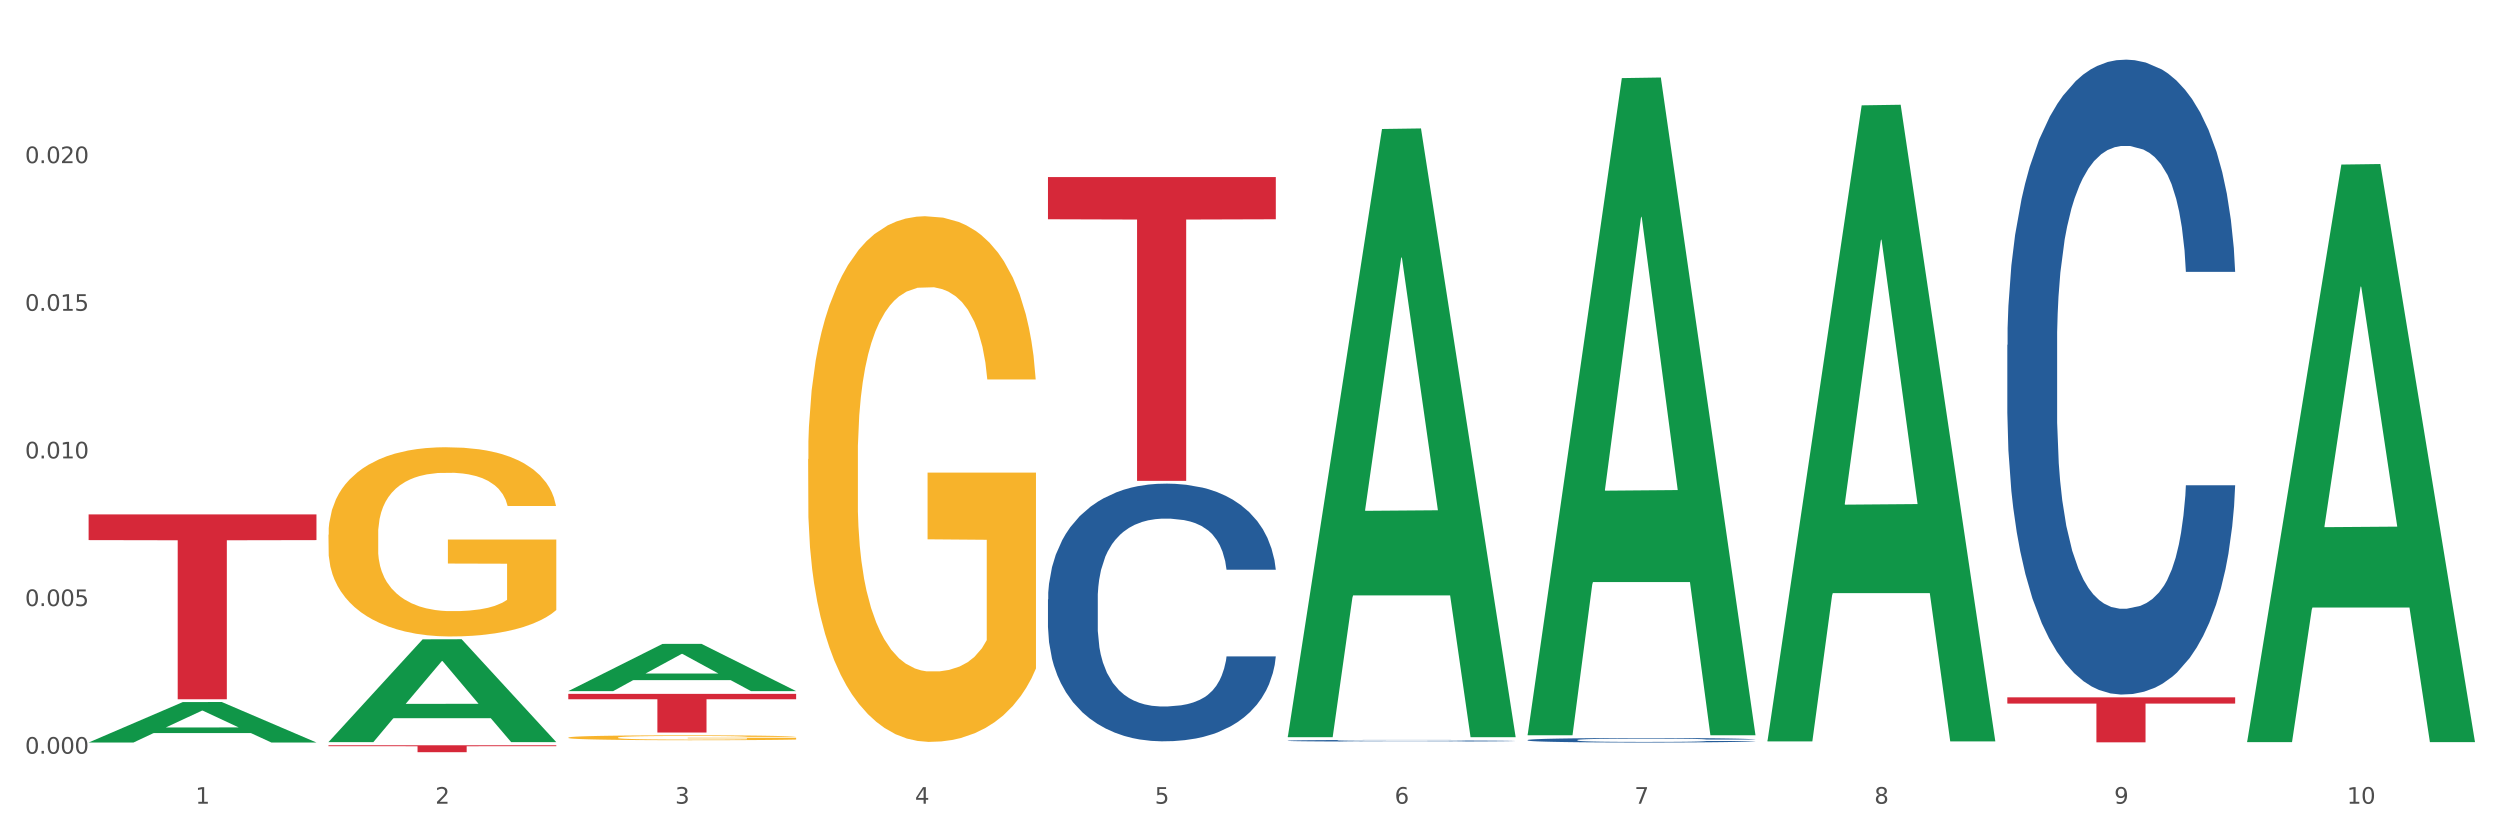 <?xml version="1.0" encoding="utf-8" standalone="no"?>
<!DOCTYPE svg PUBLIC "-//W3C//DTD SVG 1.1//EN"
  "http://www.w3.org/Graphics/SVG/1.1/DTD/svg11.dtd">
<svg xmlns:xlink="http://www.w3.org/1999/xlink" width="1080pt" height="360pt" viewBox="0 0 1080 360" xmlns="http://www.w3.org/2000/svg" version="1.1">
 <rect x="0" y="0" width="1080" height="360" fill="#333333" stroke="none"/>
 <defs>
  <style type="text/css">*{stroke-linejoin: round; stroke-linecap: butt}</style>
 </defs>
 <g id="figure_1">
  <g id="patch_1">
   <path d="M 0 360 
L 1080 360 
L 1080 0 
L 0 0 
z
" style="fill: #ffffff; stroke: #ffffff; stroke-linejoin: miter"/>
  </g>
  <g id="axes_1">
   <g id="matplotlib.axis_1">
    <g id="xtick_1">
     <g id="text_1">
      <!-- 1 -->
      <g style="fill: #4d4d4d" transform="translate(84.444 347.204) scale(0.096 -0.096)">
       <defs>
        <path id="DejaVuSans-31" d="M 794 531 
L 1825 531 
L 1825 4091 
L 703 3866 
L 703 4441 
L 1819 4666 
L 2450 4666 
L 2450 531 
L 3481 531 
L 3481 0 
L 794 0 
L 794 531 
z
" transform="scale(0.016)"/>
       </defs>
       <use xlink:href="#DejaVuSans-31"/>
      </g>
     </g>
    </g>
    <g id="xtick_2">
     <g id="text_2">
      <!-- 2 -->
      <g style="fill: #4d4d4d" transform="translate(188.053 347.204) scale(0.096 -0.096)">
       <defs>
        <path id="DejaVuSans-32" d="M 1228 531 
L 3431 531 
L 3431 0 
L 469 0 
L 469 531 
Q 828 903 1448 1529 
Q 2069 2156 2228 2338 
Q 2531 2678 2651 2914 
Q 2772 3150 2772 3378 
Q 2772 3750 2511 3984 
Q 2250 4219 1831 4219 
Q 1534 4219 1204 4116 
Q 875 4013 500 3803 
L 500 4441 
Q 881 4594 1212 4672 
Q 1544 4750 1819 4750 
Q 2544 4750 2975 4387 
Q 3406 4025 3406 3419 
Q 3406 3131 3298 2873 
Q 3191 2616 2906 2266 
Q 2828 2175 2409 1742 
Q 1991 1309 1228 531 
z
" transform="scale(0.016)"/>
       </defs>
       <use xlink:href="#DejaVuSans-32"/>
      </g>
     </g>
    </g>
    <g id="xtick_3">
     <g id="text_3">
      <!-- 3 -->
      <g style="fill: #4d4d4d" transform="translate(291.663 347.204) scale(0.096 -0.096)">
       <defs>
        <path id="DejaVuSans-33" d="M 2597 2516 
Q 3050 2419 3304 2112 
Q 3559 1806 3559 1356 
Q 3559 666 3084 287 
Q 2609 -91 1734 -91 
Q 1441 -91 1130 -33 
Q 819 25 488 141 
L 488 750 
Q 750 597 1062 519 
Q 1375 441 1716 441 
Q 2309 441 2620 675 
Q 2931 909 2931 1356 
Q 2931 1769 2642 2001 
Q 2353 2234 1838 2234 
L 1294 2234 
L 1294 2753 
L 1863 2753 
Q 2328 2753 2575 2939 
Q 2822 3125 2822 3475 
Q 2822 3834 2567 4026 
Q 2313 4219 1838 4219 
Q 1578 4219 1281 4162 
Q 984 4106 628 3988 
L 628 4550 
Q 988 4650 1302 4700 
Q 1616 4750 1894 4750 
Q 2613 4750 3031 4423 
Q 3450 4097 3450 3541 
Q 3450 3153 3228 2886 
Q 3006 2619 2597 2516 
z
" transform="scale(0.016)"/>
       </defs>
       <use xlink:href="#DejaVuSans-33"/>
      </g>
     </g>
    </g>
    <g id="xtick_4">
     <g id="text_4">
      <!-- 4 -->
      <g style="fill: #4d4d4d" transform="translate(395.273 347.204) scale(0.096 -0.096)">
       <defs>
        <path id="DejaVuSans-34" d="M 2419 4116 
L 825 1625 
L 2419 1625 
L 2419 4116 
z
M 2253 4666 
L 3047 4666 
L 3047 1625 
L 3713 1625 
L 3713 1100 
L 3047 1100 
L 3047 0 
L 2419 0 
L 2419 1100 
L 313 1100 
L 313 1709 
L 2253 4666 
z
" transform="scale(0.016)"/>
       </defs>
       <use xlink:href="#DejaVuSans-34"/>
      </g>
     </g>
    </g>
    <g id="xtick_5">
     <g id="text_5">
      <!-- 5 -->
      <g style="fill: #4d4d4d" transform="translate(498.883 347.204) scale(0.096 -0.096)">
       <defs>
        <path id="DejaVuSans-35" d="M 691 4666 
L 3169 4666 
L 3169 4134 
L 1269 4134 
L 1269 2991 
Q 1406 3038 1543 3061 
Q 1681 3084 1819 3084 
Q 2600 3084 3056 2656 
Q 3513 2228 3513 1497 
Q 3513 744 3044 326 
Q 2575 -91 1722 -91 
Q 1428 -91 1123 -41 
Q 819 9 494 109 
L 494 744 
Q 775 591 1075 516 
Q 1375 441 1709 441 
Q 2250 441 2565 725 
Q 2881 1009 2881 1497 
Q 2881 1984 2565 2268 
Q 2250 2553 1709 2553 
Q 1456 2553 1204 2497 
Q 953 2441 691 2322 
L 691 4666 
z
" transform="scale(0.016)"/>
       </defs>
       <use xlink:href="#DejaVuSans-35"/>
      </g>
     </g>
    </g>
    <g id="xtick_6">
     <g id="text_6">
      <!-- 6 -->
      <g style="fill: #4d4d4d" transform="translate(602.492 347.204) scale(0.096 -0.096)">
       <defs>
        <path id="DejaVuSans-36" d="M 2113 2584 
Q 1688 2584 1439 2293 
Q 1191 2003 1191 1497 
Q 1191 994 1439 701 
Q 1688 409 2113 409 
Q 2538 409 2786 701 
Q 3034 994 3034 1497 
Q 3034 2003 2786 2293 
Q 2538 2584 2113 2584 
z
M 3366 4563 
L 3366 3988 
Q 3128 4100 2886 4159 
Q 2644 4219 2406 4219 
Q 1781 4219 1451 3797 
Q 1122 3375 1075 2522 
Q 1259 2794 1537 2939 
Q 1816 3084 2150 3084 
Q 2853 3084 3261 2657 
Q 3669 2231 3669 1497 
Q 3669 778 3244 343 
Q 2819 -91 2113 -91 
Q 1303 -91 875 529 
Q 447 1150 447 2328 
Q 447 3434 972 4092 
Q 1497 4750 2381 4750 
Q 2619 4750 2861 4703 
Q 3103 4656 3366 4563 
z
" transform="scale(0.016)"/>
       </defs>
       <use xlink:href="#DejaVuSans-36"/>
      </g>
     </g>
    </g>
    <g id="xtick_7">
     <g id="text_7">
      <!-- 7 -->
      <g style="fill: #4d4d4d" transform="translate(706.102 347.204) scale(0.096 -0.096)">
       <defs>
        <path id="DejaVuSans-37" d="M 525 4666 
L 3525 4666 
L 3525 4397 
L 1831 0 
L 1172 0 
L 2766 4134 
L 525 4134 
L 525 4666 
z
" transform="scale(0.016)"/>
       </defs>
       <use xlink:href="#DejaVuSans-37"/>
      </g>
     </g>
    </g>
    <g id="xtick_8">
     <g id="text_8">
      <!-- 8 -->
      <g style="fill: #4d4d4d" transform="translate(809.712 347.204) scale(0.096 -0.096)">
       <defs>
        <path id="DejaVuSans-38" d="M 2034 2216 
Q 1584 2216 1326 1975 
Q 1069 1734 1069 1313 
Q 1069 891 1326 650 
Q 1584 409 2034 409 
Q 2484 409 2743 651 
Q 3003 894 3003 1313 
Q 3003 1734 2745 1975 
Q 2488 2216 2034 2216 
z
M 1403 2484 
Q 997 2584 770 2862 
Q 544 3141 544 3541 
Q 544 4100 942 4425 
Q 1341 4750 2034 4750 
Q 2731 4750 3128 4425 
Q 3525 4100 3525 3541 
Q 3525 3141 3298 2862 
Q 3072 2584 2669 2484 
Q 3125 2378 3379 2068 
Q 3634 1759 3634 1313 
Q 3634 634 3220 271 
Q 2806 -91 2034 -91 
Q 1263 -91 848 271 
Q 434 634 434 1313 
Q 434 1759 690 2068 
Q 947 2378 1403 2484 
z
M 1172 3481 
Q 1172 3119 1398 2916 
Q 1625 2713 2034 2713 
Q 2441 2713 2670 2916 
Q 2900 3119 2900 3481 
Q 2900 3844 2670 4047 
Q 2441 4250 2034 4250 
Q 1625 4250 1398 4047 
Q 1172 3844 1172 3481 
z
" transform="scale(0.016)"/>
       </defs>
       <use xlink:href="#DejaVuSans-38"/>
      </g>
     </g>
    </g>
    <g id="xtick_9">
     <g id="text_9">
      <!-- 9 -->
      <g style="fill: #4d4d4d" transform="translate(913.322 347.204) scale(0.096 -0.096)">
       <defs>
        <path id="DejaVuSans-39" d="M 703 97 
L 703 672 
Q 941 559 1184 500 
Q 1428 441 1663 441 
Q 2288 441 2617 861 
Q 2947 1281 2994 2138 
Q 2813 1869 2534 1725 
Q 2256 1581 1919 1581 
Q 1219 1581 811 2004 
Q 403 2428 403 3163 
Q 403 3881 828 4315 
Q 1253 4750 1959 4750 
Q 2769 4750 3195 4129 
Q 3622 3509 3622 2328 
Q 3622 1225 3098 567 
Q 2575 -91 1691 -91 
Q 1453 -91 1209 -44 
Q 966 3 703 97 
z
M 1959 2075 
Q 2384 2075 2632 2365 
Q 2881 2656 2881 3163 
Q 2881 3666 2632 3958 
Q 2384 4250 1959 4250 
Q 1534 4250 1286 3958 
Q 1038 3666 1038 3163 
Q 1038 2656 1286 2365 
Q 1534 2075 1959 2075 
z
" transform="scale(0.016)"/>
       </defs>
       <use xlink:href="#DejaVuSans-39"/>
      </g>
     </g>
    </g>
    <g id="xtick_10">
     <g id="text_10">
      <!-- 10 -->
      <g style="fill: #4d4d4d" transform="translate(1013.877 347.204) scale(0.096 -0.096)">
       <defs>
        <path id="DejaVuSans-30" d="M 2034 4250 
Q 1547 4250 1301 3770 
Q 1056 3291 1056 2328 
Q 1056 1369 1301 889 
Q 1547 409 2034 409 
Q 2525 409 2770 889 
Q 3016 1369 3016 2328 
Q 3016 3291 2770 3770 
Q 2525 4250 2034 4250 
z
M 2034 4750 
Q 2819 4750 3233 4129 
Q 3647 3509 3647 2328 
Q 3647 1150 3233 529 
Q 2819 -91 2034 -91 
Q 1250 -91 836 529 
Q 422 1150 422 2328 
Q 422 3509 836 4129 
Q 1250 4750 2034 4750 
z
" transform="scale(0.016)"/>
       </defs>
       <use xlink:href="#DejaVuSans-31"/>
       <use xlink:href="#DejaVuSans-30" transform="translate(63.623 0)"/>
      </g>
     </g>
    </g>
    <g id="xtick_11"/>
    <g id="xtick_12"/>
    <g id="xtick_13"/>
    <g id="xtick_14"/>
    <g id="xtick_15"/>
    <g id="xtick_16"/>
    <g id="xtick_17"/>
    <g id="xtick_18"/>
    <g id="xtick_19"/>
   </g>
   <g id="matplotlib.axis_2">
    <g id="ytick_1">
     <g id="text_11">
      <!-- 0.000 -->
      <g style="fill: #4d4d4d" transform="translate(10.8 325.601) scale(0.096 -0.096)">
       <defs>
        <path id="DejaVuSans-2e" d="M 684 794 
L 1344 794 
L 1344 0 
L 684 0 
L 684 794 
z
" transform="scale(0.016)"/>
       </defs>
       <use xlink:href="#DejaVuSans-30"/>
       <use xlink:href="#DejaVuSans-2e" transform="translate(63.623 0)"/>
       <use xlink:href="#DejaVuSans-30" transform="translate(95.41 0)"/>
       <use xlink:href="#DejaVuSans-30" transform="translate(159.033 0)"/>
       <use xlink:href="#DejaVuSans-30" transform="translate(222.656 0)"/>
      </g>
     </g>
    </g>
    <g id="ytick_2">
     <g id="text_12">
      <!-- 0.005 -->
      <g style="fill: #4d4d4d" transform="translate(10.8 261.821) scale(0.096 -0.096)">
       <use xlink:href="#DejaVuSans-30"/>
       <use xlink:href="#DejaVuSans-2e" transform="translate(63.623 0)"/>
       <use xlink:href="#DejaVuSans-30" transform="translate(95.41 0)"/>
       <use xlink:href="#DejaVuSans-30" transform="translate(159.033 0)"/>
       <use xlink:href="#DejaVuSans-35" transform="translate(222.656 0)"/>
      </g>
     </g>
    </g>
    <g id="ytick_3">
     <g id="text_13">
      <!-- 0.010 -->
      <g style="fill: #4d4d4d" transform="translate(10.8 198.042) scale(0.096 -0.096)">
       <use xlink:href="#DejaVuSans-30"/>
       <use xlink:href="#DejaVuSans-2e" transform="translate(63.623 0)"/>
       <use xlink:href="#DejaVuSans-30" transform="translate(95.41 0)"/>
       <use xlink:href="#DejaVuSans-31" transform="translate(159.033 0)"/>
       <use xlink:href="#DejaVuSans-30" transform="translate(222.656 0)"/>
      </g>
     </g>
    </g>
    <g id="ytick_4">
     <g id="text_14">
      <!-- 0.015 -->
      <g style="fill: #4d4d4d" transform="translate(10.8 134.262) scale(0.096 -0.096)">
       <use xlink:href="#DejaVuSans-30"/>
       <use xlink:href="#DejaVuSans-2e" transform="translate(63.623 0)"/>
       <use xlink:href="#DejaVuSans-30" transform="translate(95.41 0)"/>
       <use xlink:href="#DejaVuSans-31" transform="translate(159.033 0)"/>
       <use xlink:href="#DejaVuSans-35" transform="translate(222.656 0)"/>
      </g>
     </g>
    </g>
    <g id="ytick_5">
     <g id="text_15">
      <!-- 0.020 -->
      <g style="fill: #4d4d4d" transform="translate(10.8 70.482) scale(0.096 -0.096)">
       <use xlink:href="#DejaVuSans-30"/>
       <use xlink:href="#DejaVuSans-2e" transform="translate(63.623 0)"/>
       <use xlink:href="#DejaVuSans-30" transform="translate(95.41 0)"/>
       <use xlink:href="#DejaVuSans-32" transform="translate(159.033 0)"/>
       <use xlink:href="#DejaVuSans-30" transform="translate(222.656 0)"/>
      </g>
     </g>
    </g>
    <g id="ytick_6"/>
    <g id="ytick_7"/>
    <g id="ytick_8"/>
    <g id="ytick_9"/>
    <g id="ytick_10"/>
   </g>
   <g id="PolyCollection_1">
    <path d="M 38.283 320.736 
L 38.384 320.72 
L 78.974 303.289 
L 95.818 303.273 
L 136.712 320.769 
L 117.229 320.769 
L 108.401 316.695 
L 66.493 316.695 
L 66.188 316.761 
L 57.664 320.769 
L 38.283 320.769 
L 38.283 320.736 
L 71.769 314.264 
L 103.125 314.247 
L 87.599 307.002 
L 87.396 306.969 
L 87.193 307.019 
L 71.668 314.247 
L 71.769 314.264 
L 38.283 320.736 
z
" clip-path="url(#pa6b80dbcf9)" style="fill: #109648"/>
    <path d="M 867.161 149.005 
L 867.277 148.754 
L 867.277 141.74 
L 867.626 132.221 
L 868.906 114.687 
L 870.535 101.41 
L 873.327 85.879 
L 874.84 79.366 
L 876.818 72.102 
L 880.89 60.328 
L 885.544 50.308 
L 888.801 44.797 
L 891.245 41.29 
L 896.713 35.028 
L 899.854 32.272 
L 903.112 30.018 
L 905.904 28.515 
L 910.558 26.761 
L 914.281 26.01 
L 918.586 25.759 
L 922.193 26.01 
L 926.963 27.012 
L 933.944 30.018 
L 936.62 31.771 
L 940.227 34.777 
L 943.95 38.785 
L 946.975 42.793 
L 950.465 48.555 
L 954.072 56.07 
L 957.562 65.589 
L 960.006 74.356 
L 961.984 83.625 
L 963.729 94.897 
L 965.009 107.172 
L 965.59 117.442 
L 944.299 117.442 
L 943.717 108.174 
L 942.554 98.154 
L 941.39 91.39 
L 940.11 85.879 
L 938.132 79.617 
L 936.387 75.609 
L 933.479 70.849 
L 930.803 67.843 
L 928.592 66.09 
L 925.916 64.587 
L 920.215 63.084 
L 916.143 63.084 
L 913.583 63.585 
L 910.442 64.837 
L 907.766 66.591 
L 904.625 69.597 
L 902.181 72.853 
L 899.738 77.112 
L 898.342 80.118 
L 896.248 85.629 
L 894.851 90.138 
L 892.99 97.903 
L 891.943 103.414 
L 890.081 117.693 
L 889.267 128.213 
L 888.918 135.478 
L 888.685 143.494 
L 888.685 182.572 
L 889.383 200.107 
L 889.965 207.622 
L 890.896 216.138 
L 892.641 227.16 
L 895.201 237.932 
L 897.877 245.697 
L 900.087 250.457 
L 902.181 253.964 
L 904.276 256.719 
L 906.835 259.224 
L 908.929 260.727 
L 912.071 262.23 
L 915.794 262.982 
L 918.703 262.982 
L 924.636 261.729 
L 927.312 260.477 
L 929.872 258.723 
L 932.664 255.968 
L 934.875 252.962 
L 936.155 250.707 
L 938.249 245.948 
L 939.878 240.938 
L 941.274 235.176 
L 942.205 230.166 
L 943.252 222.651 
L 944.066 214.134 
L 944.299 209.626 
L 965.59 209.626 
L 965.125 218.643 
L 964.31 227.411 
L 962.682 239.184 
L 961.402 245.948 
L 959.424 254.214 
L 957.33 261.228 
L 954.421 268.994 
L 951.745 274.755 
L 948.953 279.765 
L 945.928 284.274 
L 940.459 290.537 
L 938.481 292.29 
L 934.293 295.296 
L 931.035 297.05 
L 926.265 298.803 
L 921.379 299.805 
L 916.259 300.056 
L 911.722 299.555 
L 906.719 298.052 
L 903.577 296.549 
L 900.087 294.294 
L 896.015 290.787 
L 892.176 286.529 
L 888.569 281.519 
L 885.195 275.757 
L 882.053 269.244 
L 877.981 258.473 
L 874.956 247.952 
L 872.746 238.182 
L 871.233 229.916 
L 869.721 219.395 
L 868.906 212.13 
L 867.626 194.596 
L 867.161 178.313 
L 867.161 149.005 
z
" clip-path="url(#pa6b80dbcf9)" style="fill: #255c99"/>
    <path d="M 659.941 319.691 
L 660.058 319.689 
L 660.058 319.639 
L 660.407 319.571 
L 661.687 319.446 
L 663.316 319.351 
L 666.108 319.24 
L 667.62 319.194 
L 669.598 319.142 
L 673.67 319.058 
L 678.324 318.987 
L 681.582 318.947 
L 684.025 318.922 
L 689.494 318.877 
L 692.635 318.858 
L 695.893 318.842 
L 698.685 318.831 
L 703.339 318.818 
L 707.062 318.813 
L 711.367 318.811 
L 714.973 318.813 
L 719.744 318.82 
L 726.724 318.842 
L 729.4 318.854 
L 733.007 318.876 
L 736.73 318.904 
L 739.755 318.933 
L 743.246 318.974 
L 746.852 319.028 
L 750.343 319.096 
L 752.786 319.158 
L 754.764 319.224 
L 756.509 319.305 
L 757.789 319.392 
L 758.371 319.466 
L 737.079 319.466 
L 736.498 319.4 
L 735.334 319.328 
L 734.171 319.28 
L 732.891 319.24 
L 730.913 319.196 
L 729.168 319.167 
L 726.259 319.133 
L 723.583 319.112 
L 721.373 319.099 
L 718.697 319.088 
L 712.996 319.078 
L 708.923 319.078 
L 706.364 319.081 
L 703.222 319.09 
L 700.546 319.103 
L 697.405 319.124 
L 694.962 319.147 
L 692.519 319.178 
L 691.122 319.199 
L 689.028 319.239 
L 687.632 319.271 
L 685.77 319.326 
L 684.723 319.366 
L 682.862 319.467 
L 682.047 319.543 
L 681.698 319.594 
L 681.466 319.652 
L 681.466 319.931 
L 682.164 320.056 
L 682.745 320.109 
L 683.676 320.17 
L 685.421 320.249 
L 687.981 320.326 
L 690.657 320.381 
L 692.868 320.415 
L 694.962 320.44 
L 697.056 320.46 
L 699.616 320.478 
L 701.71 320.488 
L 704.851 320.499 
L 708.574 320.504 
L 711.483 320.504 
L 717.417 320.496 
L 720.093 320.487 
L 722.652 320.474 
L 725.445 320.454 
L 727.655 320.433 
L 728.935 320.417 
L 731.029 320.383 
L 732.658 320.347 
L 734.054 320.306 
L 734.985 320.27 
L 736.032 320.217 
L 736.847 320.156 
L 737.079 320.124 
L 758.371 320.124 
L 757.905 320.188 
L 757.091 320.251 
L 755.462 320.335 
L 754.182 320.383 
L 752.204 320.442 
L 750.11 320.492 
L 747.201 320.547 
L 744.526 320.589 
L 741.733 320.624 
L 738.708 320.656 
L 733.24 320.701 
L 731.262 320.714 
L 727.074 320.735 
L 723.816 320.748 
L 719.046 320.76 
L 714.159 320.767 
L 709.04 320.769 
L 704.502 320.766 
L 699.499 320.755 
L 696.358 320.744 
L 692.868 320.728 
L 688.795 320.703 
L 684.956 320.673 
L 681.349 320.637 
L 677.975 320.596 
L 674.834 320.549 
L 670.762 320.472 
L 667.737 320.397 
L 665.526 320.327 
L 664.014 320.268 
L 662.501 320.193 
L 661.687 320.142 
L 660.407 320.016 
L 659.941 319.9 
L 659.941 319.691 
z
" clip-path="url(#pa6b80dbcf9)" style="fill: #255c99"/>
    <path d="M 556.332 319.975 
L 556.448 319.974 
L 556.448 319.955 
L 556.797 319.93 
L 558.077 319.883 
L 559.706 319.848 
L 562.498 319.807 
L 564.011 319.789 
L 565.989 319.77 
L 570.061 319.739 
L 574.715 319.712 
L 577.972 319.697 
L 580.415 319.688 
L 585.884 319.671 
L 589.025 319.664 
L 592.283 319.658 
L 595.075 319.654 
L 599.729 319.649 
L 603.452 319.647 
L 607.757 319.647 
L 611.364 319.647 
L 616.134 319.65 
L 623.115 319.658 
L 625.791 319.663 
L 629.397 319.671 
L 633.121 319.681 
L 636.146 319.692 
L 639.636 319.707 
L 643.243 319.727 
L 646.733 319.753 
L 649.176 319.776 
L 651.154 319.801 
L 652.899 319.831 
L 654.179 319.863 
L 654.761 319.891 
L 633.47 319.891 
L 632.888 319.866 
L 631.724 319.839 
L 630.561 319.821 
L 629.281 319.807 
L 627.303 319.79 
L 625.558 319.779 
L 622.649 319.767 
L 619.973 319.759 
L 617.763 319.754 
L 615.087 319.75 
L 609.386 319.746 
L 605.314 319.746 
L 602.754 319.747 
L 599.613 319.751 
L 596.937 319.755 
L 593.795 319.763 
L 591.352 319.772 
L 588.909 319.783 
L 587.513 319.791 
L 585.418 319.806 
L 584.022 319.818 
L 582.161 319.839 
L 581.114 319.853 
L 579.252 319.891 
L 578.438 319.919 
L 578.089 319.939 
L 577.856 319.96 
L 577.856 320.064 
L 578.554 320.111 
L 579.136 320.131 
L 580.066 320.153 
L 581.812 320.183 
L 584.371 320.211 
L 587.047 320.232 
L 589.258 320.245 
L 591.352 320.254 
L 593.446 320.261 
L 596.006 320.268 
L 598.1 320.272 
L 601.242 320.276 
L 604.965 320.278 
L 607.873 320.278 
L 613.807 320.275 
L 616.483 320.271 
L 619.043 320.267 
L 621.835 320.259 
L 624.045 320.251 
L 625.325 320.245 
L 627.42 320.233 
L 629.048 320.219 
L 630.445 320.204 
L 631.375 320.191 
L 632.422 320.171 
L 633.237 320.148 
L 633.47 320.136 
L 654.761 320.136 
L 654.296 320.16 
L 653.481 320.183 
L 651.852 320.215 
L 650.573 320.233 
L 648.595 320.255 
L 646.5 320.273 
L 643.592 320.294 
L 640.916 320.309 
L 638.123 320.323 
L 635.098 320.335 
L 629.63 320.351 
L 627.652 320.356 
L 623.464 320.364 
L 620.206 320.369 
L 615.436 320.373 
L 610.549 320.376 
L 605.43 320.377 
L 600.893 320.375 
L 595.89 320.371 
L 592.748 320.367 
L 589.258 320.361 
L 585.186 320.352 
L 581.346 320.341 
L 577.74 320.327 
L 574.365 320.312 
L 571.224 320.295 
L 567.152 320.266 
L 564.127 320.238 
L 561.916 320.212 
L 560.404 320.19 
L 558.891 320.162 
L 558.077 320.143 
L 556.797 320.096 
L 556.332 320.053 
L 556.332 319.975 
z
" clip-path="url(#pa6b80dbcf9)" style="fill: #255c99"/>
    <path d="M 452.722 258.945 
L 452.838 258.843 
L 452.838 255.996 
L 453.187 252.133 
L 454.467 245.015 
L 456.096 239.627 
L 458.888 233.323 
L 460.401 230.679 
L 462.379 227.731 
L 466.451 222.952 
L 471.105 218.885 
L 474.362 216.648 
L 476.806 215.224 
L 482.274 212.683 
L 485.415 211.564 
L 488.673 210.649 
L 491.465 210.039 
L 496.119 209.327 
L 499.842 209.022 
L 504.147 208.921 
L 507.754 209.022 
L 512.524 209.429 
L 519.505 210.649 
L 522.181 211.361 
L 525.788 212.581 
L 529.511 214.208 
L 532.536 215.835 
L 536.026 218.173 
L 539.633 221.223 
L 543.123 225.087 
L 545.567 228.646 
L 547.545 232.408 
L 549.29 236.983 
L 550.57 241.965 
L 551.151 246.134 
L 529.86 246.134 
L 529.278 242.372 
L 528.115 238.305 
L 526.951 235.56 
L 525.671 233.323 
L 523.693 230.781 
L 521.948 229.154 
L 519.04 227.222 
L 516.364 226.002 
L 514.153 225.29 
L 511.477 224.68 
L 505.776 224.07 
L 501.704 224.07 
L 499.144 224.274 
L 496.003 224.782 
L 493.327 225.494 
L 490.186 226.714 
L 487.742 228.036 
L 485.299 229.764 
L 483.903 230.984 
L 481.809 233.221 
L 480.412 235.051 
L 478.551 238.203 
L 477.504 240.44 
L 475.642 246.235 
L 474.828 250.506 
L 474.479 253.454 
L 474.246 256.708 
L 474.246 272.569 
L 474.944 279.687 
L 475.526 282.737 
L 476.457 286.194 
L 478.202 290.668 
L 480.762 295.04 
L 483.438 298.191 
L 485.648 300.123 
L 487.742 301.547 
L 489.837 302.665 
L 492.396 303.682 
L 494.49 304.292 
L 497.632 304.902 
L 501.355 305.207 
L 504.264 305.207 
L 510.197 304.699 
L 512.873 304.19 
L 515.433 303.479 
L 518.225 302.36 
L 520.436 301.14 
L 521.716 300.225 
L 523.81 298.293 
L 525.439 296.26 
L 526.835 293.921 
L 527.766 291.888 
L 528.813 288.837 
L 529.627 285.38 
L 529.86 283.55 
L 551.151 283.55 
L 550.686 287.211 
L 549.871 290.769 
L 548.243 295.548 
L 546.963 298.293 
L 544.985 301.648 
L 542.891 304.495 
L 539.982 307.647 
L 537.306 309.986 
L 534.514 312.019 
L 531.489 313.849 
L 526.02 316.391 
L 524.042 317.103 
L 519.854 318.323 
L 516.596 319.035 
L 511.826 319.747 
L 506.94 320.153 
L 501.82 320.255 
L 497.283 320.052 
L 492.28 319.442 
L 489.138 318.832 
L 485.648 317.916 
L 481.576 316.493 
L 477.737 314.765 
L 474.13 312.731 
L 470.756 310.393 
L 467.614 307.749 
L 463.542 303.377 
L 460.517 299.107 
L 458.307 295.141 
L 456.794 291.786 
L 455.282 287.516 
L 454.467 284.567 
L 453.187 277.45 
L 452.722 270.841 
L 452.722 258.945 
z
" clip-path="url(#pa6b80dbcf9)" style="fill: #255c99"/>
    <path d="M 245.502 318.636 
L 245.619 318.634 
L 245.619 318.564 
L 245.851 318.503 
L 247.013 318.358 
L 248.756 318.237 
L 250.035 318.173 
L 251.313 318.12 
L 252.824 318.068 
L 254.683 318.013 
L 258.053 317.934 
L 260.145 317.893 
L 262.701 317.85 
L 267.35 317.788 
L 270.72 317.753 
L 274.206 317.724 
L 279.9 317.689 
L 283.619 317.673 
L 287.57 317.662 
L 292.335 317.654 
L 295.937 317.652 
L 303.84 317.658 
L 310.58 317.675 
L 313.834 317.689 
L 318.017 317.712 
L 320.225 317.728 
L 323.828 317.759 
L 327.546 317.8 
L 330.103 317.835 
L 333.938 317.901 
L 336.843 317.967 
L 339.516 318.048 
L 340.91 318.105 
L 341.956 318.157 
L 342.886 318.218 
L 343.816 318.313 
L 322.898 318.313 
L 322.084 318.245 
L 320.806 318.181 
L 318.947 318.118 
L 317.32 318.079 
L 314.531 318.031 
L 311.974 318 
L 309.301 317.976 
L 306.048 317.957 
L 303.491 317.947 
L 299.888 317.94 
L 292.8 317.941 
L 288.035 317.957 
L 284.781 317.976 
L 282.689 317.994 
L 280.83 318.013 
L 278.738 318.041 
L 276.298 318.081 
L 274.555 318.118 
L 272.812 318.165 
L 271.417 318.212 
L 270.139 318.266 
L 269.093 318.324 
L 268.28 318.385 
L 267.582 318.459 
L 267.001 318.581 
L 267.001 318.847 
L 267.234 318.908 
L 267.815 318.987 
L 268.512 319.048 
L 269.674 319.12 
L 270.72 319.168 
L 272.695 319.238 
L 274.903 319.297 
L 276.647 319.333 
L 278.39 319.365 
L 281.411 319.407 
L 284.781 319.442 
L 287.686 319.464 
L 291.638 319.483 
L 294.31 319.491 
L 296.635 319.495 
L 302.329 319.495 
L 306.396 319.489 
L 310.928 319.475 
L 314.415 319.458 
L 317.32 319.437 
L 320.574 319.402 
L 322.665 319.368 
L 322.665 318.962 
L 297.099 318.96 
L 297.099 318.69 
L 343.932 318.69 
L 343.932 319.483 
L 341.956 319.524 
L 339.748 319.561 
L 337.424 319.594 
L 333.938 319.635 
L 329.754 319.674 
L 326.036 319.701 
L 322.084 319.724 
L 317.436 319.746 
L 311.393 319.765 
L 307.674 319.773 
L 303.026 319.779 
L 297.564 319.781 
L 292.8 319.777 
L 288.151 319.767 
L 283.271 319.75 
L 278.506 319.724 
L 274.903 319.699 
L 271.301 319.668 
L 267.466 319.627 
L 264.445 319.588 
L 262.12 319.553 
L 259.564 319.508 
L 256.775 319.45 
L 254.683 319.398 
L 252.824 319.343 
L 250.848 319.273 
L 249.454 319.213 
L 248.059 319.137 
L 247.246 319.081 
L 246.316 318.993 
L 245.619 318.871 
L 245.502 318.636 
z
" clip-path="url(#pa6b80dbcf9)" style="fill: #f7b32b"/>
    <path d="M 349.112 198.346 
L 349.228 198.139 
L 349.228 190.672 
L 349.461 184.243 
L 350.623 168.688 
L 352.366 155.829 
L 353.644 148.985 
L 354.923 143.385 
L 356.433 137.785 
L 358.293 131.978 
L 361.663 123.474 
L 363.755 119.119 
L 366.311 114.556 
L 370.96 107.919 
L 374.33 104.186 
L 377.816 101.075 
L 383.51 97.341 
L 387.229 95.682 
L 391.18 94.438 
L 395.945 93.608 
L 399.547 93.401 
L 407.449 94.023 
L 414.189 95.89 
L 417.443 97.341 
L 421.627 99.83 
L 423.835 101.489 
L 427.437 104.808 
L 431.156 109.163 
L 433.713 112.897 
L 437.548 119.948 
L 440.453 127 
L 443.126 135.711 
L 444.52 141.725 
L 445.566 147.325 
L 446.496 153.755 
L 447.425 163.918 
L 426.508 163.918 
L 425.694 156.658 
L 424.416 149.814 
L 422.557 143.177 
L 420.93 139.029 
L 418.141 133.844 
L 415.584 130.526 
L 412.911 128.037 
L 409.657 125.963 
L 407.101 124.926 
L 403.498 124.096 
L 396.409 124.304 
L 391.645 125.963 
L 388.391 128.037 
L 386.299 129.904 
L 384.44 131.978 
L 382.348 134.881 
L 379.908 139.237 
L 378.165 143.177 
L 376.421 148.155 
L 375.027 153.133 
L 373.749 158.94 
L 372.703 165.162 
L 371.889 171.591 
L 371.192 179.473 
L 370.611 192.539 
L 370.611 220.953 
L 370.843 227.383 
L 371.424 235.886 
L 372.122 242.316 
L 373.284 249.989 
L 374.33 255.174 
L 376.305 262.641 
L 378.513 268.863 
L 380.256 272.804 
L 381.999 276.122 
L 385.021 280.685 
L 388.391 284.418 
L 391.296 286.7 
L 395.247 288.774 
L 397.92 289.603 
L 400.244 290.018 
L 405.939 290.018 
L 410.006 289.396 
L 414.538 287.944 
L 418.024 286.077 
L 420.93 283.796 
L 424.183 280.063 
L 426.275 276.537 
L 426.275 233.19 
L 400.709 232.982 
L 400.709 204.154 
L 447.542 204.154 
L 447.542 288.774 
L 445.566 293.129 
L 443.358 297.07 
L 441.034 300.596 
L 437.548 304.951 
L 433.364 309.099 
L 429.645 312.003 
L 425.694 314.491 
L 421.046 316.773 
L 415.003 318.847 
L 411.284 319.677 
L 406.636 320.299 
L 401.174 320.506 
L 396.409 320.091 
L 391.761 319.054 
L 386.88 317.188 
L 382.116 314.491 
L 378.513 311.795 
L 374.911 308.477 
L 371.076 304.121 
L 368.054 299.973 
L 365.73 296.24 
L 363.174 291.47 
L 360.385 285.248 
L 358.293 279.648 
L 356.433 273.841 
L 354.458 266.374 
L 353.063 259.945 
L 351.669 251.856 
L 350.855 245.841 
L 349.926 236.508 
L 349.228 223.442 
L 349.112 198.346 
z
" clip-path="url(#pa6b80dbcf9)" style="fill: #f7b32b"/>
    <path d="M 38.283 222.224 
L 136.712 222.224 
L 136.712 233.323 
L 97.994 233.398 
L 97.994 302.088 
L 76.768 302.088 
L 76.768 233.398 
L 38.283 233.323 
L 38.283 222.299 
L 38.283 222.224 
z
" clip-path="url(#pa6b80dbcf9)" style="fill: #d62839"/>
    <path d="M 141.893 321.954 
L 240.322 321.954 
L 240.322 322.37 
L 201.603 322.373 
L 201.603 324.95 
L 180.378 324.95 
L 180.378 322.373 
L 141.893 322.37 
L 141.893 321.957 
L 141.893 321.954 
z
" clip-path="url(#pa6b80dbcf9)" style="fill: #d62839"/>
    <path d="M 141.893 230.983 
L 142.009 230.909 
L 142.009 228.221 
L 142.241 225.906 
L 143.403 220.307 
L 145.147 215.677 
L 146.425 213.214 
L 147.703 211.198 
L 149.214 209.182 
L 151.073 207.091 
L 154.443 204.03 
L 156.535 202.462 
L 159.092 200.82 
L 163.74 198.43 
L 167.11 197.086 
L 170.596 195.966 
L 176.291 194.623 
L 180.009 194.025 
L 183.961 193.577 
L 188.725 193.279 
L 192.328 193.204 
L 200.23 193.428 
L 206.97 194.1 
L 210.224 194.623 
L 214.407 195.518 
L 216.615 196.116 
L 220.218 197.31 
L 223.937 198.878 
L 226.493 200.222 
L 230.328 202.761 
L 233.233 205.299 
L 235.906 208.435 
L 237.301 210.6 
L 238.346 212.616 
L 239.276 214.931 
L 240.206 218.589 
L 219.288 218.589 
L 218.475 215.976 
L 217.196 213.512 
L 215.337 211.123 
L 213.71 209.63 
L 210.921 207.763 
L 208.364 206.569 
L 205.692 205.673 
L 202.438 204.926 
L 199.881 204.553 
L 196.279 204.254 
L 189.19 204.329 
L 184.425 204.926 
L 181.171 205.673 
L 179.08 206.345 
L 177.22 207.091 
L 175.129 208.136 
L 172.688 209.704 
L 170.945 211.123 
L 169.202 212.915 
L 167.807 214.707 
L 166.529 216.797 
L 165.483 219.037 
L 164.67 221.352 
L 163.973 224.189 
L 163.391 228.893 
L 163.391 239.122 
L 163.624 241.436 
L 164.205 244.497 
L 164.902 246.812 
L 166.064 249.574 
L 167.11 251.441 
L 169.086 254.129 
L 171.294 256.369 
L 173.037 257.787 
L 174.78 258.982 
L 177.801 260.624 
L 181.171 261.968 
L 184.077 262.79 
L 188.028 263.536 
L 190.701 263.835 
L 193.025 263.984 
L 198.719 263.984 
L 202.786 263.76 
L 207.319 263.238 
L 210.805 262.566 
L 213.71 261.744 
L 216.964 260.4 
L 219.056 259.131 
L 219.056 243.527 
L 193.49 243.452 
L 193.49 233.074 
L 240.322 233.074 
L 240.322 263.536 
L 238.346 265.104 
L 236.138 266.523 
L 233.814 267.792 
L 230.328 269.36 
L 226.144 270.853 
L 222.426 271.899 
L 218.475 272.794 
L 213.826 273.616 
L 207.783 274.362 
L 204.065 274.661 
L 199.416 274.885 
L 193.955 274.96 
L 189.19 274.81 
L 184.542 274.437 
L 179.661 273.765 
L 174.896 272.794 
L 171.294 271.824 
L 167.691 270.629 
L 163.856 269.061 
L 160.835 267.568 
L 158.511 266.224 
L 155.954 264.507 
L 153.165 262.267 
L 151.073 260.251 
L 149.214 258.161 
L 147.238 255.473 
L 145.844 253.158 
L 144.449 250.246 
L 143.636 248.081 
L 142.706 244.721 
L 142.009 240.018 
L 141.893 230.983 
z
" clip-path="url(#pa6b80dbcf9)" style="fill: #f7b32b"/>
    <path d="M 452.722 76.48 
L 551.151 76.48 
L 551.151 94.721 
L 512.433 94.844 
L 512.433 207.736 
L 491.207 207.736 
L 491.207 94.844 
L 452.722 94.721 
L 452.722 76.604 
L 452.722 76.48 
z
" clip-path="url(#pa6b80dbcf9)" style="fill: #d62839"/>
    <path d="M 867.161 301.24 
L 965.59 301.24 
L 965.59 303.941 
L 926.872 303.959 
L 926.872 320.674 
L 905.646 320.674 
L 905.646 303.959 
L 867.161 303.941 
L 867.161 301.259 
L 867.161 301.24 
z
" clip-path="url(#pa6b80dbcf9)" style="fill: #d62839"/>
    <path d="M 245.502 299.751 
L 343.932 299.751 
L 343.932 302.074 
L 305.213 302.09 
L 305.213 316.467 
L 283.988 316.467 
L 283.988 302.09 
L 245.502 302.074 
L 245.502 299.767 
L 245.502 299.751 
z
" clip-path="url(#pa6b80dbcf9)" style="fill: #d62839"/>
    <path d="M 763.551 319.758 
L 763.653 319.5 
L 804.242 45.506 
L 821.087 45.248 
L 861.981 320.274 
L 842.498 320.274 
L 833.669 256.231 
L 791.761 256.231 
L 791.456 257.264 
L 782.933 320.274 
L 763.551 320.274 
L 763.551 319.758 
L 797.037 218.011 
L 828.393 217.753 
L 812.867 103.869 
L 812.664 103.352 
L 812.461 104.127 
L 796.936 217.753 
L 797.037 218.011 
L 763.551 319.758 
z
" clip-path="url(#pa6b80dbcf9)" style="fill: #109648"/>
    <path d="M 141.893 320.531 
L 141.994 320.489 
L 182.584 276.186 
L 199.428 276.144 
L 240.322 320.614 
L 220.839 320.614 
L 212.011 310.259 
L 170.102 310.259 
L 169.798 310.426 
L 161.274 320.614 
L 141.893 320.614 
L 141.893 320.531 
L 175.379 304.079 
L 206.734 304.037 
L 191.209 285.623 
L 191.006 285.54 
L 190.803 285.665 
L 175.278 304.037 
L 175.379 304.079 
L 141.893 320.531 
z
" clip-path="url(#pa6b80dbcf9)" style="fill: #109648"/>
    <path d="M 245.502 298.528 
L 245.604 298.509 
L 286.193 278.166 
L 303.038 278.146 
L 343.932 298.567 
L 324.449 298.567 
L 315.621 293.811 
L 273.712 293.811 
L 273.408 293.888 
L 264.884 298.567 
L 245.502 298.567 
L 245.502 298.528 
L 278.989 290.974 
L 310.344 290.955 
L 294.819 282.499 
L 294.616 282.461 
L 294.413 282.518 
L 278.887 290.955 
L 278.989 290.974 
L 245.502 298.528 
z
" clip-path="url(#pa6b80dbcf9)" style="fill: #109648"/>
    <path d="M 556.332 317.968 
L 556.433 317.721 
L 597.023 55.726 
L 613.867 55.479 
L 654.761 318.462 
L 635.278 318.462 
L 626.45 257.223 
L 584.541 257.223 
L 584.237 258.21 
L 575.713 318.462 
L 556.332 318.462 
L 556.332 317.968 
L 589.818 220.677 
L 621.173 220.43 
L 605.648 111.533 
L 605.445 111.039 
L 605.242 111.78 
L 589.717 220.43 
L 589.818 220.677 
L 556.332 317.968 
z
" clip-path="url(#pa6b80dbcf9)" style="fill: #109648"/>
    <path d="M 659.941 317.093 
L 660.043 316.826 
L 700.632 33.743 
L 717.477 33.476 
L 758.371 317.627 
L 738.888 317.627 
L 730.06 251.458 
L 688.151 251.458 
L 687.847 252.525 
L 679.323 317.627 
L 659.941 317.627 
L 659.941 317.093 
L 693.428 211.971 
L 724.783 211.704 
L 709.258 94.042 
L 709.055 93.508 
L 708.852 94.309 
L 693.326 211.704 
L 693.428 211.971 
L 659.941 317.093 
z
" clip-path="url(#pa6b80dbcf9)" style="fill: #109648"/>
    <path d="M 970.771 320.134 
L 970.872 319.899 
L 1011.462 71.09 
L 1028.306 70.855 
L 1069.2 320.603 
L 1049.717 320.603 
L 1040.889 262.446 
L 998.98 262.446 
L 998.676 263.384 
L 990.152 320.603 
L 970.771 320.603 
L 970.771 320.134 
L 1004.257 227.739 
L 1035.612 227.504 
L 1020.087 124.088 
L 1019.884 123.619 
L 1019.681 124.322 
L 1004.156 227.504 
L 1004.257 227.739 
L 970.771 320.134 
z
" clip-path="url(#pa6b80dbcf9)" style="fill: #109648"/>
   </g>
  </g>
 </g>
 <defs>
  <clipPath id="pa6b80dbcf9">
   <rect x="38.283" y="10.8" width="1030.917" height="329.109"/>
  </clipPath>
 </defs>
</svg>
